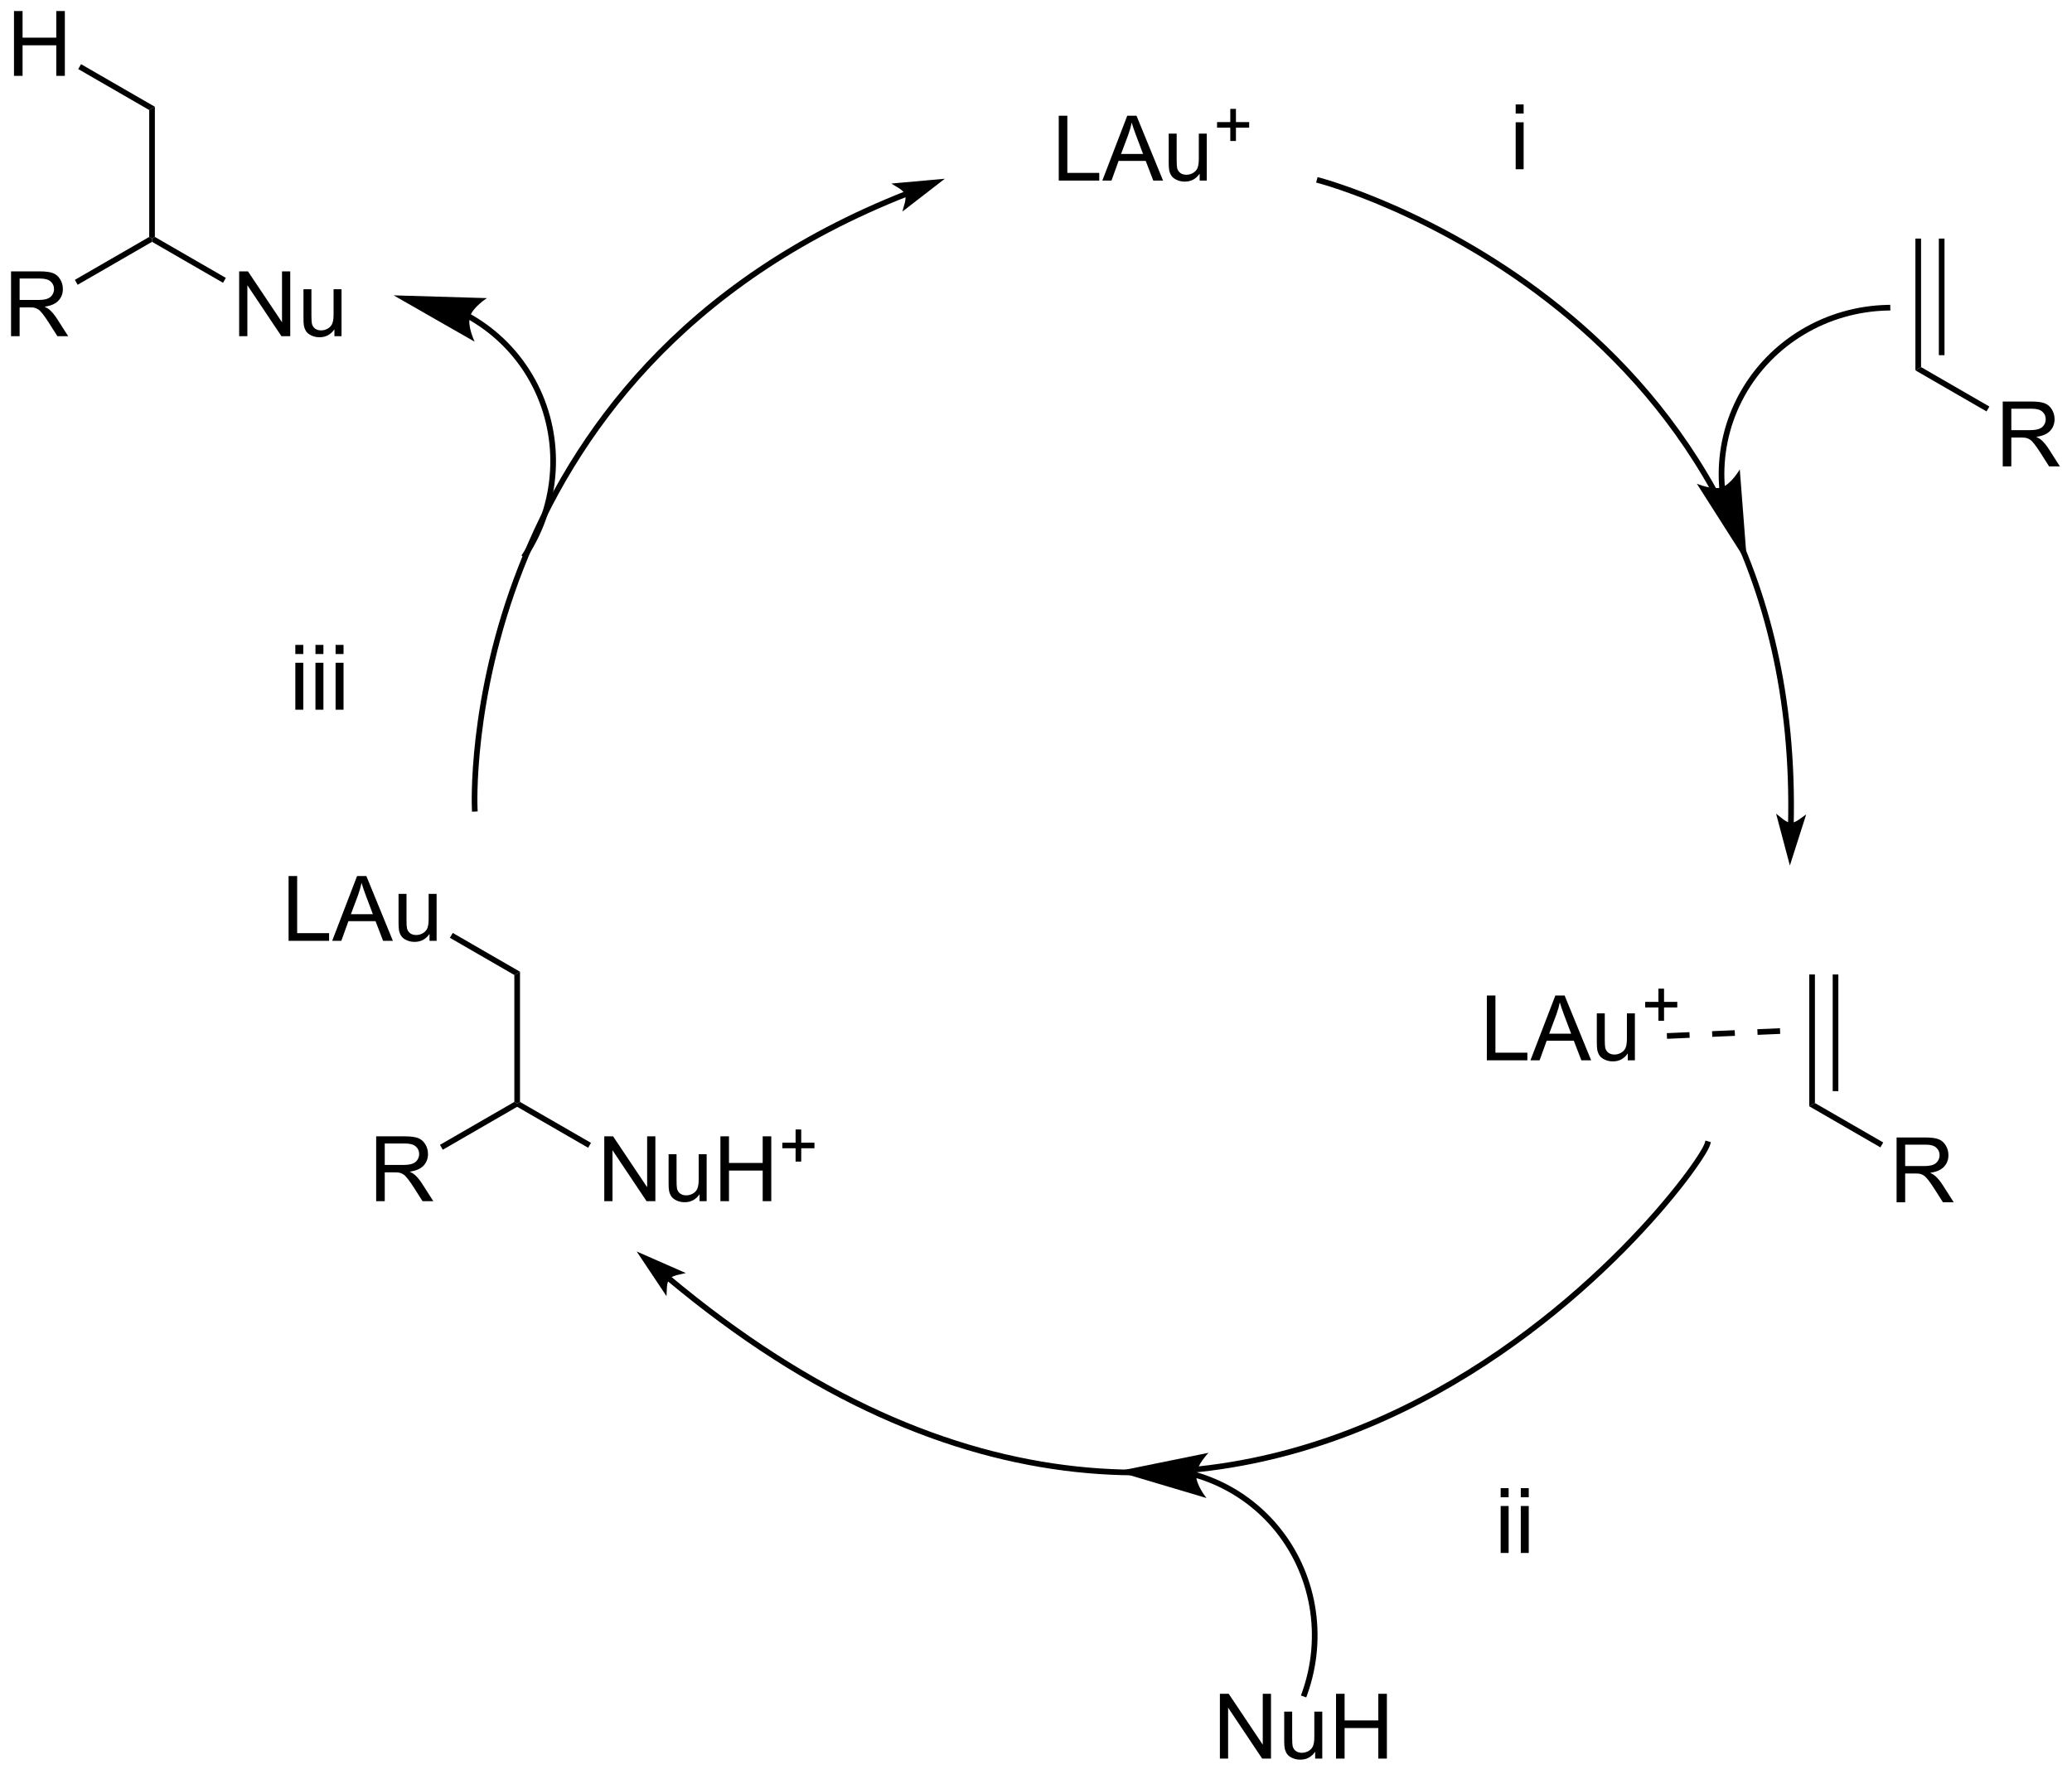 <?xml version="1.0" encoding="UTF-8"?>
<!DOCTYPE svg PUBLIC '-//W3C//DTD SVG 1.0//EN'
          'http://www.w3.org/TR/2001/REC-SVG-20010904/DTD/svg10.dtd'>
<svg stroke-dasharray="none" shape-rendering="auto" xmlns="http://www.w3.org/2000/svg" font-family="'Dialog'" text-rendering="auto" width="502" fill-opacity="1" color-interpolation="auto" color-rendering="auto" preserveAspectRatio="xMidYMid meet" font-size="12px" viewBox="0 0 502 430" fill="black" xmlns:xlink="http://www.w3.org/1999/xlink" stroke="black" image-rendering="auto" stroke-miterlimit="10" stroke-linecap="square" stroke-linejoin="miter" font-style="normal" stroke-width="1" height="430" stroke-dashoffset="0" font-weight="normal" stroke-opacity="1"
><!--Generated by the Batik Graphics2D SVG Generator--><defs id="genericDefs"
  /><g
  ><defs id="defs1"
    ><clipPath clipPathUnits="userSpaceOnUse" id="clipPath1"
      ><path d="M1.294 1.596 L189.435 1.596 L189.435 162.503 L1.294 162.503 L1.294 1.596 Z"
      /></clipPath
      ><clipPath clipPathUnits="userSpaceOnUse" id="clipPath2"
      ><path d="M130.074 132.917 L130.074 289.35 L312.984 289.35 L312.984 132.917 Z"
      /></clipPath
    ></defs
    ><g transform="scale(2.667,2.667) translate(-1.294,-1.596) matrix(1.029,0,0,1.029,-132.5,-135.123)"
    ><path d="M287.163 223.664 L285.165 223.751 L285.187 224.25 L287.185 224.163 L287.163 223.664 ZM283.167 223.838 L281.169 223.924 L281.191 224.424 L283.189 224.337 L283.167 223.838 ZM279.171 224.011 L277.173 224.098 L277.195 224.598 L279.193 224.511 L279.171 224.011 Z" stroke="none" clip-path="url(#clipPath2)"
    /></g
    ><g transform="matrix(2.743,0,0,2.743,-356.784,-364.582)"
    ><path d="M223.586 148.866 L223.586 143.139 L224.344 143.139 L224.344 148.189 L227.164 148.189 L227.164 148.866 L223.586 148.866 ZM227.436 148.866 L229.637 143.139 L230.454 143.139 L232.798 148.866 L231.934 148.866 L231.267 147.131 L228.871 147.131 L228.244 148.866 L227.436 148.866 ZM229.09 146.514 L231.032 146.514 L230.434 144.928 Q230.16 144.204 230.027 143.741 Q229.918 144.29 229.72 144.834 L229.09 146.514 ZM236.032 148.866 L236.032 148.256 Q235.548 148.959 234.715 148.959 Q234.348 148.959 234.03 148.819 Q233.712 148.678 233.556 148.465 Q233.402 148.251 233.34 147.944 Q233.298 147.735 233.298 147.287 L233.298 144.717 L234.001 144.717 L234.001 147.017 Q234.001 147.569 234.043 147.759 Q234.111 148.037 234.324 148.196 Q234.54 148.353 234.856 148.353 Q235.173 148.353 235.449 148.191 Q235.728 148.03 235.843 147.751 Q235.957 147.47 235.957 146.939 L235.957 144.717 L236.66 144.717 L236.66 148.866 L236.032 148.866 Z" stroke="none" clip-path="url(#clipPath2)"
    /></g
    ><g transform="matrix(2.743,0,0,2.743,-356.784,-364.582)"
    ><path d="M238.738 145.37 L238.738 144.193 L237.568 144.193 L237.568 143.7 L238.738 143.7 L238.738 142.532 L239.236 142.532 L239.236 143.7 L240.404 143.7 L240.404 144.193 L239.236 144.193 L239.236 145.37 L238.738 145.37 Z" stroke="none" clip-path="url(#clipPath2)"
    /></g
    ><g transform="matrix(2.743,0,0,2.743,-356.784,-364.582)"
    ><path d="M289.875 219.009 L290.375 219.009 L290.375 230.365 L289.875 230.654 ZM291.945 219.009 L291.945 229.314 L292.445 229.314 L292.445 219.009 Z" stroke="none" clip-path="url(#clipPath2)"
    /></g
    ><g transform="matrix(2.743,0,0,2.743,-356.784,-364.582)"
    ><path d="M297.589 239.134 L297.589 233.408 L300.129 233.408 Q300.894 233.408 301.293 233.561 Q301.691 233.715 301.928 234.106 Q302.168 234.496 302.168 234.97 Q302.168 235.58 301.772 235.999 Q301.379 236.416 300.553 236.528 Q300.855 236.673 301.011 236.814 Q301.342 237.119 301.639 237.575 L302.636 239.134 L301.683 239.134 L300.925 237.942 Q300.592 237.426 300.376 237.153 Q300.162 236.879 299.993 236.77 Q299.824 236.66 299.647 236.619 Q299.519 236.59 299.225 236.59 L298.347 236.59 L298.347 239.134 L297.589 239.134 ZM298.347 235.934 L299.975 235.934 Q300.496 235.934 300.787 235.827 Q301.082 235.72 301.233 235.483 Q301.386 235.246 301.386 234.97 Q301.386 234.564 301.089 234.304 Q300.795 234.041 300.16 234.041 L298.347 234.041 L298.347 235.934 Z" stroke="none" clip-path="url(#clipPath2)"
    /></g
    ><g transform="matrix(2.743,0,0,2.743,-356.784,-364.582)"
    ><path d="M289.875 230.654 L290.375 230.365 L296.409 233.849 L296.159 234.282 Z" stroke="none" clip-path="url(#clipPath2)"
    /></g
    ><g transform="matrix(2.743,0,0,2.743,-356.784,-364.582)"
    ><path d="M261.398 226.593 L261.398 220.866 L262.156 220.866 L262.156 225.916 L264.977 225.916 L264.977 226.593 L261.398 226.593 ZM265.249 226.593 L267.449 220.866 L268.267 220.866 L270.611 226.593 L269.746 226.593 L269.079 224.858 L266.684 224.858 L266.056 226.593 L265.249 226.593 ZM266.902 224.241 L268.845 224.241 L268.246 222.655 Q267.973 221.931 267.84 221.468 Q267.731 222.017 267.533 222.561 L266.902 224.241 ZM273.845 226.593 L273.845 225.983 Q273.361 226.686 272.527 226.686 Q272.16 226.686 271.842 226.546 Q271.525 226.405 271.368 226.192 Q271.215 225.978 271.152 225.671 Q271.111 225.463 271.111 225.015 L271.111 222.444 L271.814 222.444 L271.814 224.744 Q271.814 225.296 271.856 225.486 Q271.923 225.765 272.137 225.923 Q272.353 226.08 272.668 226.08 Q272.986 226.08 273.262 225.918 Q273.54 225.757 273.655 225.478 Q273.769 225.197 273.769 224.666 L273.769 222.444 L274.473 222.444 L274.473 226.593 L273.845 226.593 Z" stroke="none" clip-path="url(#clipPath2)"
    /></g
    ><g transform="matrix(2.743,0,0,2.743,-356.784,-364.582)"
    ><path d="M276.551 223.097 L276.551 221.92 L275.381 221.92 L275.381 221.428 L276.551 221.428 L276.551 220.26 L277.049 220.26 L277.049 221.428 L278.217 221.428 L278.217 221.92 L277.049 221.92 L277.049 223.097 L276.551 223.097 Z" stroke="none" clip-path="url(#clipPath2)"
    /></g
    ><g transform="matrix(2.743,0,0,2.743,-356.784,-364.582)"
    ><path d="M175.5 219.054 L176 218.765 L176 230.265 L175.75 230.409 L175.5 230.265 Z" stroke="none" clip-path="url(#clipPath2)"
    /></g
    ><g transform="matrix(2.743,0,0,2.743,-356.784,-364.582)"
    ><path d="M163.296 239.034 L163.296 233.308 L165.835 233.308 Q166.601 233.308 166.999 233.462 Q167.398 233.615 167.634 234.006 Q167.874 234.396 167.874 234.87 Q167.874 235.48 167.478 235.899 Q167.085 236.316 166.259 236.428 Q166.561 236.573 166.718 236.714 Q167.048 237.019 167.345 237.475 L168.343 239.034 L167.39 239.034 L166.632 237.842 Q166.298 237.326 166.082 237.053 Q165.869 236.779 165.7 236.67 Q165.53 236.56 165.353 236.519 Q165.226 236.49 164.931 236.49 L164.054 236.49 L164.054 239.034 L163.296 239.034 ZM164.054 235.834 L165.681 235.834 Q166.202 235.834 166.494 235.727 Q166.788 235.62 166.939 235.383 Q167.093 235.146 167.093 234.87 Q167.093 234.464 166.796 234.204 Q166.502 233.941 165.866 233.941 L164.054 233.941 L164.054 235.834 Z" stroke="none" clip-path="url(#clipPath2)"
    /></g
    ><g transform="matrix(2.743,0,0,2.743,-356.784,-364.582)"
    ><path d="M175.5 230.265 L175.75 230.409 L175.75 230.698 L169.181 234.491 L168.931 234.058 Z" stroke="none" clip-path="url(#clipPath2)"
    /></g
    ><g transform="matrix(2.743,0,0,2.743,-356.784,-364.582)"
    ><path d="M155.56 216.034 L155.56 210.308 L156.318 210.308 L156.318 215.357 L159.138 215.357 L159.138 216.034 L155.56 216.034 ZM159.411 216.034 L161.611 210.308 L162.429 210.308 L164.773 216.034 L163.908 216.034 L163.241 214.3 L160.845 214.3 L160.218 216.034 L159.411 216.034 ZM161.064 213.683 L163.007 213.683 L162.408 212.097 Q162.135 211.373 162.002 210.909 Q161.892 211.459 161.694 212.003 L161.064 213.683 ZM168.007 216.034 L168.007 215.425 Q167.523 216.128 166.689 216.128 Q166.322 216.128 166.004 215.988 Q165.686 215.847 165.53 215.633 Q165.377 215.42 165.314 215.113 Q165.273 214.904 165.273 214.456 L165.273 211.886 L165.976 211.886 L165.976 214.185 Q165.976 214.738 166.017 214.928 Q166.085 215.206 166.298 215.365 Q166.515 215.521 166.83 215.521 Q167.148 215.521 167.423 215.36 Q167.702 215.198 167.817 214.92 Q167.931 214.639 167.931 214.107 L167.931 211.886 L168.635 211.886 L168.635 216.034 L168.007 216.034 Z" stroke="none" clip-path="url(#clipPath2)"
    /></g
    ><g transform="matrix(2.743,0,0,2.743,-356.784,-364.582)"
    ><path d="M176 218.765 L175.5 219.054 L169.809 215.768 L170.059 215.335 Z" stroke="none" clip-path="url(#clipPath2)"
    /></g
    ><g transform="matrix(2.743,0,0,2.743,-356.784,-364.582)"
    ><path d="M183.444 239.034 L183.444 233.308 L184.222 233.308 L187.23 237.803 L187.23 233.308 L187.957 233.308 L187.957 239.034 L187.178 239.034 L184.17 234.534 L184.17 239.034 L183.444 239.034 ZM191.859 239.034 L191.859 238.425 Q191.375 239.128 190.541 239.128 Q190.174 239.128 189.856 238.988 Q189.539 238.847 189.382 238.633 Q189.229 238.42 189.166 238.113 Q189.125 237.904 189.125 237.456 L189.125 234.886 L189.828 234.886 L189.828 237.185 Q189.828 237.738 189.869 237.928 Q189.937 238.206 190.151 238.365 Q190.367 238.521 190.682 238.521 Q191 238.521 191.276 238.36 Q191.554 238.198 191.669 237.92 Q191.784 237.639 191.784 237.107 L191.784 234.886 L192.487 234.886 L192.487 239.034 L191.859 239.034 ZM193.702 239.034 L193.702 233.308 L194.459 233.308 L194.459 235.659 L197.436 235.659 L197.436 233.308 L198.194 233.308 L198.194 239.034 L197.436 239.034 L197.436 236.334 L194.459 236.334 L194.459 239.034 L193.702 239.034 Z" stroke="none" clip-path="url(#clipPath2)"
    /></g
    ><g transform="matrix(2.743,0,0,2.743,-356.784,-364.582)"
    ><path d="M200.342 235.539 L200.342 234.361 L199.172 234.361 L199.172 233.869 L200.342 233.869 L200.342 232.701 L200.84 232.701 L200.84 233.869 L202.008 233.869 L202.008 234.361 L200.84 234.361 L200.84 235.539 L200.342 235.539 Z" stroke="none" clip-path="url(#clipPath2)"
    /></g
    ><g transform="matrix(2.743,0,0,2.743,-356.784,-364.582)"
    ><path d="M175.75 230.698 L175.75 230.409 L176 230.265 L182.269 233.884 L182.019 234.317 Z" stroke="none" clip-path="url(#clipPath2)"
    /></g
    ><g transform="matrix(2.743,0,0,2.743,-356.784,-364.582)"
    ><path d="M143.25 142.635 L143.75 142.346 L143.75 153.846 L143.5 153.991 L143.25 153.846 Z" stroke="none" clip-path="url(#clipPath2)"
    /></g
    ><g transform="matrix(2.743,0,0,2.743,-356.784,-364.582)"
    ><path d="M131.046 162.616 L131.046 156.889 L133.585 156.889 Q134.351 156.889 134.749 157.043 Q135.148 157.196 135.384 157.587 Q135.624 157.978 135.624 158.452 Q135.624 159.061 135.228 159.48 Q134.835 159.897 134.009 160.009 Q134.311 160.155 134.468 160.295 Q134.798 160.6 135.095 161.056 L136.093 162.616 L135.14 162.616 L134.382 161.423 Q134.048 160.907 133.832 160.634 Q133.619 160.36 133.45 160.251 Q133.28 160.142 133.103 160.1 Q132.976 160.071 132.681 160.071 L131.804 160.071 L131.804 162.616 L131.046 162.616 ZM131.804 159.415 L133.431 159.415 Q133.952 159.415 134.244 159.308 Q134.538 159.202 134.689 158.965 Q134.843 158.728 134.843 158.452 Q134.843 158.045 134.546 157.785 Q134.252 157.522 133.616 157.522 L131.804 157.522 L131.804 159.415 Z" stroke="none" clip-path="url(#clipPath2)"
    /></g
    ><g transform="matrix(2.743,0,0,2.743,-356.784,-364.582)"
    ><path d="M143.25 153.846 L143.5 153.991 L143.5 154.279 L136.931 158.072 L136.681 157.639 Z" stroke="none" clip-path="url(#clipPath2)"
    /></g
    ><g transform="matrix(2.743,0,0,2.743,-356.784,-364.582)"
    ><path d="M131.306 139.616 L131.306 133.889 L132.064 133.889 L132.064 136.241 L135.041 136.241 L135.041 133.889 L135.798 133.889 L135.798 139.616 L135.041 139.616 L135.041 136.915 L132.064 136.915 L132.064 139.616 L131.306 139.616 Z" stroke="none" clip-path="url(#clipPath2)"
    /></g
    ><g transform="matrix(2.743,0,0,2.743,-356.784,-364.582)"
    ><path d="M143.75 142.346 L143.25 142.635 L136.981 139.016 L137.231 138.583 Z" stroke="none" clip-path="url(#clipPath2)"
    /></g
    ><g transform="matrix(2.743,0,0,2.743,-356.784,-364.582)"
    ><path d="M151.194 162.616 L151.194 156.889 L151.972 156.889 L154.98 161.384 L154.98 156.889 L155.707 156.889 L155.707 162.616 L154.928 162.616 L151.92 158.116 L151.92 162.616 L151.194 162.616 ZM159.609 162.616 L159.609 162.006 Q159.125 162.709 158.291 162.709 Q157.924 162.709 157.606 162.569 Q157.289 162.428 157.132 162.215 Q156.979 162.001 156.916 161.694 Q156.875 161.485 156.875 161.037 L156.875 158.467 L157.578 158.467 L157.578 160.767 Q157.578 161.319 157.619 161.509 Q157.687 161.787 157.901 161.946 Q158.117 162.103 158.432 162.103 Q158.75 162.103 159.026 161.941 Q159.304 161.78 159.419 161.501 Q159.534 161.22 159.534 160.689 L159.534 158.467 L160.237 158.467 L160.237 162.616 L159.609 162.616 Z" stroke="none" clip-path="url(#clipPath2)"
    /></g
    ><g transform="matrix(2.743,0,0,2.743,-356.784,-364.582)"
    ><path d="M143.5 154.279 L143.5 153.991 L143.75 153.846 L150.019 157.465 L149.769 157.899 Z" stroke="none" clip-path="url(#clipPath2)"
    /></g
    ><g transform="matrix(2.743,0,0,2.743,-356.784,-364.582)"
    ><path d="M282.424 175.989 L282.424 175.988 L282.424 175.987 L282.424 175.987 L282.423 175.972 L282.421 175.943 C282.414 175.865 282.409 175.786 282.404 175.708 C282.394 175.551 282.387 175.393 282.382 175.237 C282.307 172.725 282.894 170.198 284.153 167.916 C285.411 165.634 287.245 163.772 289.425 162.466 C291.607 161.16 294.137 160.409 296.789 160.349 L297.039 160.344 L297.028 159.844 L296.778 159.849 C294.039 159.911 291.424 160.686 289.168 162.037 C286.912 163.389 285.016 165.315 283.715 167.674 C282.414 170.034 281.805 172.651 281.882 175.252 C281.887 175.415 281.895 175.577 281.905 175.739 C281.91 175.82 281.916 175.901 281.922 175.982 L281.924 176.012 L281.926 176.028 L281.926 176.032 L281.926 176.038 L281.927 176.039 L281.952 176.288 L282.449 176.238 L282.424 175.989 ZM284.374 182.603 L283.739 174.381 C283.739 174.381 282.988 175.686 282.158 175.963 C281.328 176.24 279.945 175.648 279.945 175.648 Z" stroke="none" clip-path="url(#clipPath2)"
    /></g
    ><g transform="matrix(2.743,0,0,2.743,-356.784,-364.582)"
    ><path d="M299.25 153.991 L299.75 153.991 L299.75 165.346 L299.25 165.635 ZM301.32 153.991 L301.32 164.296 L301.82 164.296 L301.82 153.991 Z" stroke="none" clip-path="url(#clipPath2)"
    /></g
    ><g transform="matrix(2.743,0,0,2.743,-356.784,-364.582)"
    ><path d="M306.964 174.116 L306.964 168.389 L309.504 168.389 Q310.269 168.389 310.668 168.543 Q311.066 168.696 311.303 169.087 Q311.543 169.478 311.543 169.952 Q311.543 170.561 311.147 170.98 Q310.754 171.397 309.928 171.509 Q310.23 171.655 310.386 171.795 Q310.717 172.1 311.014 172.556 L312.011 174.116 L311.058 174.116 L310.3 172.923 Q309.967 172.407 309.751 172.134 Q309.537 171.86 309.368 171.751 Q309.199 171.642 309.022 171.6 Q308.894 171.571 308.6 171.571 L307.722 171.571 L307.722 174.116 L306.964 174.116 ZM307.722 170.915 L309.35 170.915 Q309.871 170.915 310.162 170.808 Q310.457 170.702 310.608 170.465 Q310.761 170.228 310.761 169.952 Q310.761 169.545 310.464 169.285 Q310.17 169.022 309.535 169.022 L307.722 169.022 L307.722 170.915 Z" stroke="none" clip-path="url(#clipPath2)"
    /></g
    ><g transform="matrix(2.743,0,0,2.743,-356.784,-364.582)"
    ><path d="M299.25 165.635 L299.75 165.346 L305.784 168.83 L305.534 169.263 Z" stroke="none" clip-path="url(#clipPath2)"
    /></g
    ><g transform="matrix(2.743,0,0,2.743,-356.784,-364.582)"
    ><path d="M263.944 142.946 L263.944 142.139 L264.647 142.139 L264.647 142.946 L263.944 142.946 ZM263.944 147.866 L263.944 143.717 L264.647 143.717 L264.647 147.866 L263.944 147.866 Z" stroke="none" clip-path="url(#clipPath2)"
    /></g
    ><g transform="matrix(2.743,0,0,2.743,-356.784,-364.582)"
    ><path d="M288.185 208.49 L289.136 205.512 C289.136 205.512 288.634 205.875 288.25 205.866 C287.866 205.856 287.382 205.469 287.382 205.469 Z" stroke="none" clip-path="url(#clipPath2)"
    /></g
    ><g stroke-width="0.5" transform="matrix(2.743,0,0,2.743,-356.784,-364.582)"
    ><path fill="none" d="M288.185 208.49 L289.136 205.512 C289.136 205.512 288.634 205.875 288.25 205.866 C287.866 205.856 287.382 205.469 287.382 205.469 Z" clip-path="url(#clipPath2)"
    /></g
    ><g stroke-width="0.5" transform="matrix(2.743,0,0,2.743,-356.784,-364.582)"
    ><path fill="none" d="M246.625 148.866 C246.625 148.866 289.375 160.116 288.25 205.866" clip-path="url(#clipPath2)"
    /></g
    ><g transform="matrix(2.743,0,0,2.743,-356.784,-364.582)"
    ><path d="M186.989 244.054 L188.724 246.654 C188.724 246.654 188.753 246.035 189 245.741 C189.247 245.447 189.851 245.31 189.851 245.31 Z" stroke="none" clip-path="url(#clipPath2)"
    /></g
    ><g stroke-width="0.5" transform="matrix(2.743,0,0,2.743,-356.784,-364.582)"
    ><path fill="none" d="M186.989 244.054 L188.724 246.654 C188.724 246.654 188.753 246.035 189 245.741 C189.247 245.447 189.851 245.31 189.851 245.31 Z" clip-path="url(#clipPath2)"
    /></g
    ><g stroke-width="0.5" transform="matrix(2.743,0,0,2.743,-356.784,-364.582)"
    ><path fill="none" d="M280.875 233.991 C279.875 237.241 240.875 289.241 189 245.741" clip-path="url(#clipPath2)"
    /></g
    ><g transform="matrix(2.743,0,0,2.743,-356.784,-364.582)"
    ><path d="M212.694 149.031 L209.58 149.311 C209.58 149.311 210.11 149.633 210.25 149.991 C210.39 150.348 210.221 150.944 210.221 150.944 Z" stroke="none" clip-path="url(#clipPath2)"
    /></g
    ><g stroke-width="0.5" transform="matrix(2.743,0,0,2.743,-356.784,-364.582)"
    ><path fill="none" d="M212.694 149.031 L209.58 149.311 C209.58 149.311 210.11 149.633 210.25 149.991 C210.39 150.348 210.221 150.944 210.221 150.944 Z" clip-path="url(#clipPath2)"
    /></g
    ><g stroke-width="0.5" transform="matrix(2.743,0,0,2.743,-356.784,-364.582)"
    ><path fill="none" d="M172 204.366 C172 204.366 170.125 165.741 210.25 149.991" clip-path="url(#clipPath2)"
    /></g
    ><g transform="matrix(2.743,0,0,2.743,-356.784,-364.582)"
    ><path d="M235.598 263.457 L235.599 263.457 L235.602 263.458 L235.609 263.46 L235.623 263.464 L235.651 263.473 C235.726 263.495 235.801 263.518 235.876 263.541 C236.026 263.588 236.176 263.638 236.324 263.69 C238.696 264.52 240.845 265.974 242.524 267.966 C244.204 269.959 245.285 272.337 245.723 274.841 C246.161 277.345 245.956 279.977 245.061 282.474 L244.977 282.71 L245.448 282.878 L245.532 282.643 C246.456 280.063 246.669 277.344 246.215 274.754 C245.762 272.164 244.643 269.704 242.906 267.643 C241.169 265.583 238.945 264.077 236.488 263.218 C236.335 263.164 236.181 263.113 236.026 263.064 C235.948 263.04 235.87 263.016 235.792 262.993 L235.763 262.985 L235.748 262.98 L235.744 262.979 L235.746 262.979 L235.746 262.979 L235.507 262.906 L235.359 263.383 L235.598 263.457 ZM228.733 262.911 L236.636 265.263 C236.636 265.263 235.687 264.095 235.726 263.221 C235.765 262.346 236.813 261.267 236.813 261.267 Z" stroke="none" clip-path="url(#clipPath2)"
    /></g
    ><g transform="matrix(2.743,0,0,2.743,-356.784,-364.582)"
    ><path d="M237.819 288.284 L237.819 282.558 L238.597 282.558 L241.605 287.053 L241.605 282.558 L242.332 282.558 L242.332 288.284 L241.553 288.284 L238.545 283.784 L238.545 288.284 L237.819 288.284 ZM246.234 288.284 L246.234 287.675 Q245.75 288.378 244.916 288.378 Q244.549 288.378 244.231 288.238 Q243.914 288.097 243.757 287.883 Q243.604 287.67 243.541 287.363 Q243.5 287.154 243.5 286.706 L243.5 284.136 L244.203 284.136 L244.203 286.435 Q244.203 286.988 244.244 287.178 Q244.312 287.456 244.526 287.615 Q244.742 287.771 245.057 287.771 Q245.375 287.771 245.651 287.61 Q245.929 287.449 246.044 287.17 Q246.159 286.889 246.159 286.357 L246.159 284.136 L246.862 284.136 L246.862 288.284 L246.234 288.284 ZM248.077 288.284 L248.077 282.558 L248.834 282.558 L248.834 284.909 L251.811 284.909 L251.811 282.558 L252.569 282.558 L252.569 288.284 L251.811 288.284 L251.811 285.584 L248.834 285.584 L248.834 288.284 L248.077 288.284 Z" stroke="none" clip-path="url(#clipPath2)"
    /></g
    ><g transform="matrix(2.743,0,0,2.743,-356.784,-364.582)"
    ><path d="M171.402 161.11 L171.402 161.11 L171.402 161.11 L171.405 161.112 L171.419 161.119 C171.427 161.124 171.418 161.119 171.444 161.134 C171.513 161.173 171.581 161.212 171.648 161.252 C171.783 161.332 171.918 161.415 172.05 161.499 C174.169 162.849 175.93 164.755 177.11 167.078 C178.29 169.402 178.799 171.964 178.654 174.502 C178.509 177.04 177.708 179.555 176.266 181.783 L176.13 181.992 L176.55 182.264 L176.686 182.055 C178.175 179.755 179.003 177.156 179.153 174.531 C179.304 171.905 178.776 169.254 177.556 166.852 C176.335 164.449 174.513 162.475 172.319 161.077 C172.181 160.99 172.043 160.905 171.903 160.822 C171.833 160.78 171.762 160.74 171.692 160.699 C171.666 160.684 171.674 160.689 171.666 160.684 L171.652 160.677 L171.649 160.675 L171.647 160.674 L171.645 160.673 L171.426 160.551 L171.183 160.988 L171.402 161.11 ZM164.838 159.007 L171.995 163.102 C171.995 163.102 171.338 161.748 171.575 160.906 C171.812 160.064 173.08 159.252 173.08 159.252 Z" stroke="none" clip-path="url(#clipPath2)"
    /></g
    ><g transform="matrix(2.743,0,0,2.743,-356.784,-364.582)"
    ><path d="M262.619 265.196 L262.619 264.389 L263.322 264.389 L263.322 265.196 L262.619 265.196 ZM262.619 270.116 L262.619 265.967 L263.322 265.967 L263.322 270.116 L262.619 270.116 ZM264.396 265.196 L264.396 264.389 L265.099 264.389 L265.099 265.196 L264.396 265.196 ZM264.396 270.116 L264.396 265.967 L265.099 265.967 L265.099 270.116 L264.396 270.116 Z" stroke="none" clip-path="url(#clipPath2)"
    /></g
    ><g transform="matrix(2.743,0,0,2.743,-356.784,-364.582)"
    ><path d="M156.156 190.696 L156.156 189.889 L156.859 189.889 L156.859 190.696 L156.156 190.696 ZM156.156 195.616 L156.156 191.467 L156.859 191.467 L156.859 195.616 L156.156 195.616 ZM157.934 190.696 L157.934 189.889 L158.637 189.889 L158.637 190.696 L157.934 190.696 ZM157.934 195.616 L157.934 191.467 L158.637 191.467 L158.637 195.616 L157.934 195.616 ZM159.711 190.696 L159.711 189.889 L160.414 189.889 L160.414 190.696 L159.711 190.696 ZM159.711 195.616 L159.711 191.467 L160.414 191.467 L160.414 195.616 L159.711 195.616 Z" stroke="none" clip-path="url(#clipPath2)"
    /></g
  ></g
></svg
>
